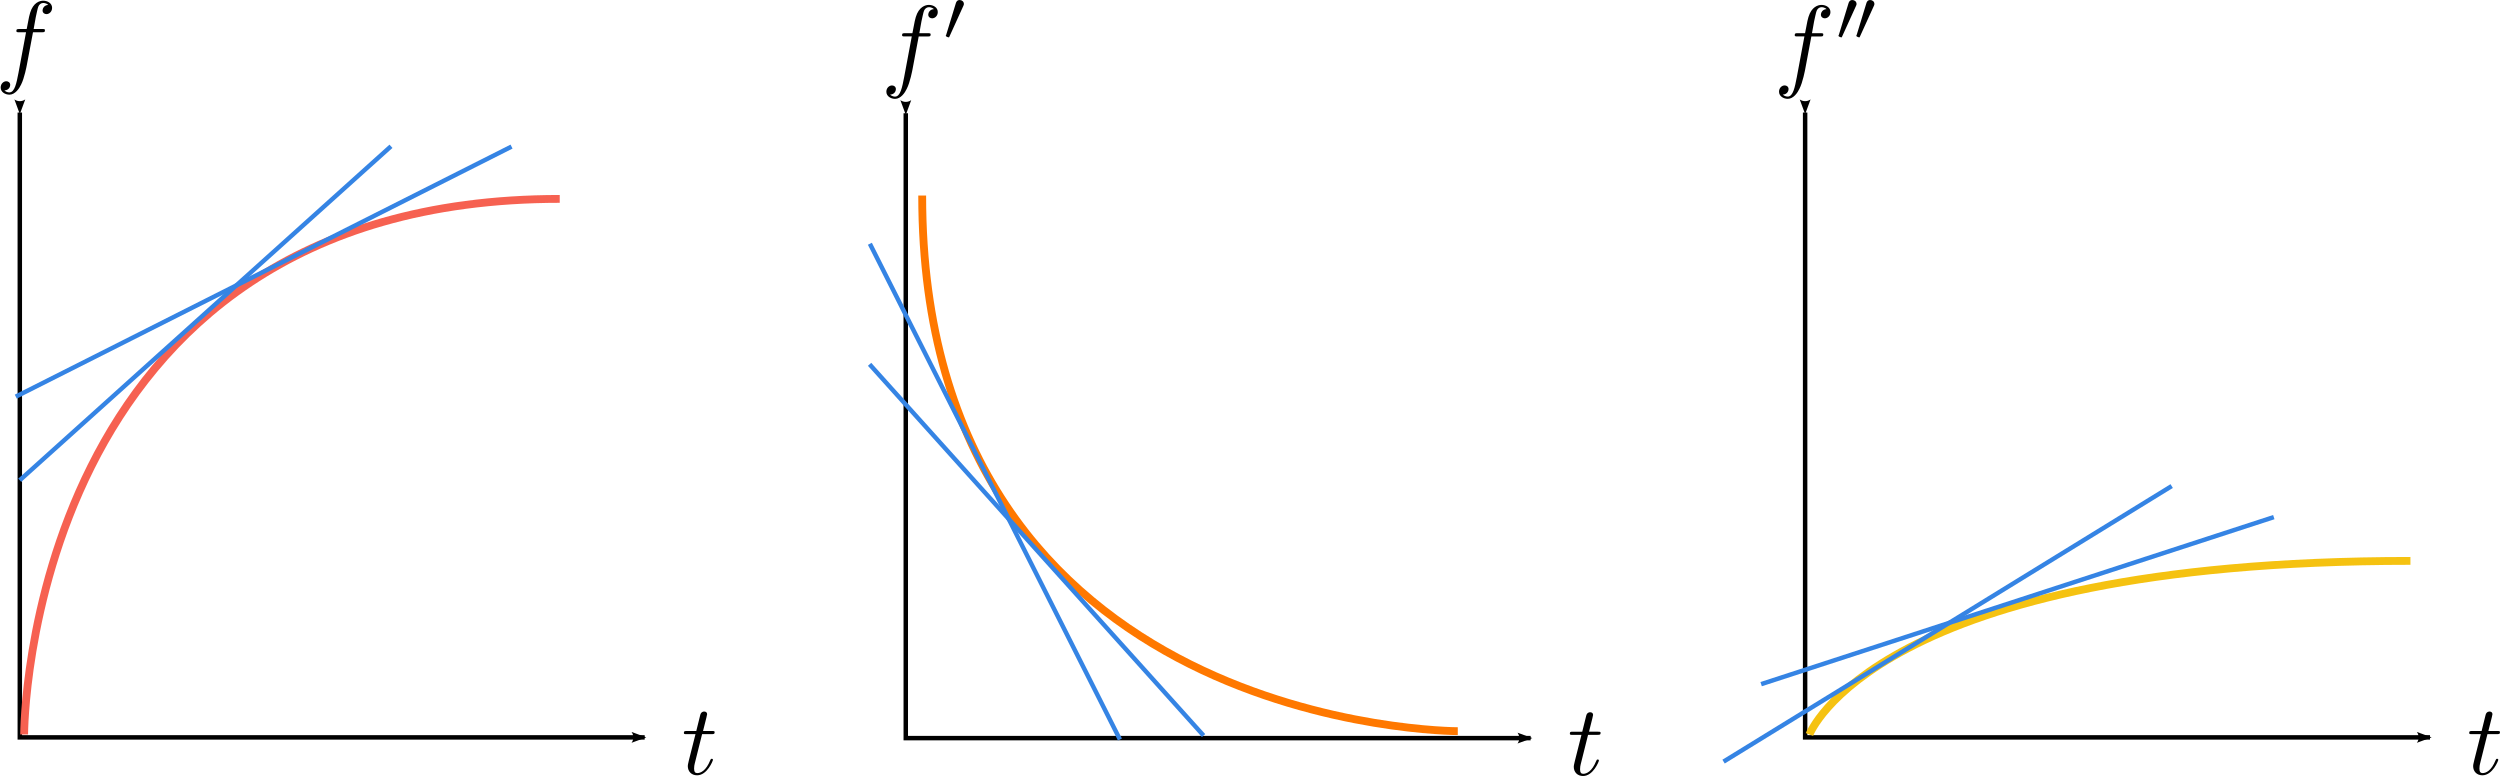 <?xml version="1.0" encoding="UTF-8" standalone="no"?>
<!-- Created with Inkscape (http://www.inkscape.org/) -->

<svg
   width="148.199mm"
   height="46mm"
   viewBox="0 0 148.199 46"
   version="1.1"
   id="svg5"
   sodipodi:docname="concaveUp.svg"
   inkscape:version="1.1 (c4e8f9e, 2021-05-24)"
   xmlns:inkscape="http://www.inkscape.org/namespaces/inkscape"
   xmlns:sodipodi="http://sodipodi.sourceforge.net/DTD/sodipodi-0.dtd"
   xmlns="http://www.w3.org/2000/svg"
   xmlns:svg="http://www.w3.org/2000/svg">
  <sodipodi:namedview
     id="namedview867"
     pagecolor="#ffffff"
     bordercolor="#666666"
     borderopacity="1.0"
     inkscape:pageshadow="2"
     inkscape:pageopacity="0.0"
     inkscape:pagecheckerboard="0"
     inkscape:document-units="mm"
     showgrid="false"
     inkscape:zoom="1.0134455"
     inkscape:cx="273.81838"
     inkscape:cy="189.94609"
     inkscape:window-width="1440"
     inkscape:window-height="847"
     inkscape:window-x="53"
     inkscape:window-y="50"
     inkscape:window-maximized="0"
     inkscape:current-layer="svg5"
     inkscape:snap-global="false">
    <inkscape:grid
       type="xygrid"
       id="grid1303"
       originx="-0.373"
       originy="-0.086" />
  </sodipodi:namedview>
  <defs
     id="defs2">
    <marker
       style="overflow:visible"
       id="Arrow2Lend"
       refX="0"
       refY="0"
       orient="auto">
      <path
         transform="matrix(-1.1,0,0,-1.1,-1.1,0)"
         d="M 8.719,4.034 -2.207,0.016 8.719,-4.002 c -1.745,2.372 -1.735,5.617 -6e-7,8.035 z"
         style="fill:context-stroke;fill-rule:evenodd;stroke-width:0.625;stroke-linejoin:round"
         id="path1367" />
    </marker>
    <marker
       style="overflow:visible"
       id="Arrow2Lstart"
       refX="0"
       refY="0"
       orient="auto">
      <path
         transform="matrix(1.1,0,0,1.1,1.1,0)"
         d="M 8.719,4.034 -2.207,0.016 8.719,-4.002 c -1.745,2.372 -1.735,5.617 -6e-7,8.035 z"
         style="fill:context-stroke;fill-rule:evenodd;stroke-width:0.625;stroke-linejoin:round"
         id="path1364" />
    </marker>
    <marker
       style="overflow:visible"
       id="TriangleInM"
       refX="0"
       refY="0"
       orient="auto">
      <path
         transform="scale(-0.4)"
         style="fill:context-stroke;fill-rule:evenodd;stroke:context-stroke;stroke-width:1pt"
         d="M 5.77,0 -2.88,5 V -5 Z"
         id="path1482" />
    </marker>
    <defs
       id="id-ec376ebf-8b72-4e40-9a60-a7c15da79b8a">
      <g
         id="id-3cb2e797-2300-49d4-b3e7-44aef3f8f591">
        <symbol
           overflow="visible"
           id="id-2b2b13ce-058b-4758-87b2-909c713c6061">
          <path
             style="stroke:none;stroke-width:0"
             d=""
             id="id-6e153159-5e48-4406-a893-2a361b379875" />
        </symbol>
        <symbol
           overflow="visible"
           id="id-3ded7c49-a995-4ba2-a895-614b2c4d6593">
          <path
             style="stroke:none;stroke-width:0"
             d="m 3.656,-3.984 h 0.859 c 0.203,0 0.297,0 0.297,-0.203 0,-0.109 -0.094,-0.109 -0.266,-0.109 H 3.719 L 3.922,-5.438 c 0.047,-0.203 0.188,-0.906 0.25,-1.031 0.078,-0.188 0.25,-0.344 0.469,-0.344 0.031,0 0.297,0 0.484,0.188 -0.438,0.031 -0.547,0.391 -0.547,0.531 0,0.234 0.188,0.359 0.375,0.359 C 5.219,-5.734 5.5,-5.969 5.5,-6.344 c 0,-0.453 -0.453,-0.688 -0.859,-0.688 -0.344,0 -0.969,0.188 -1.266,1.172 -0.062,0.203 -0.094,0.312 -0.328,1.562 h -0.688 c -0.203,0 -0.312,0 -0.312,0.188 0,0.125 0.094,0.125 0.281,0.125 h 0.656 L 2.25,-0.047 c -0.188,0.969 -0.359,1.875 -0.875,1.875 -0.047,0 -0.281,0 -0.484,-0.188 C 1.359,1.609 1.453,1.25 1.453,1.109 1.453,0.875 1.266,0.75 1.078,0.75 0.812,0.75 0.531,0.984 0.531,1.359 c 0,0.438 0.438,0.688 0.844,0.688 0.547,0 0.953,-0.594 1.125,-0.969 0.328,-0.625 0.547,-1.828 0.562,-1.906 z m 0,0"
             id="id-fbccfe3c-b84a-48c2-b540-b76e57304794" />
        </symbol>
        <symbol
           overflow="visible"
           id="id-82c1b4fa-00f3-41a8-b5a8-9a372af204c6">
          <path
             style="stroke:none;stroke-width:0"
             d="m 2.047,-3.984 h 0.938 c 0.203,0 0.312,0 0.312,-0.203 0,-0.109 -0.109,-0.109 -0.281,-0.109 h -0.875 C 2.5,-5.719 2.547,-5.906 2.547,-5.969 c 0,-0.172 -0.125,-0.266 -0.297,-0.266 -0.031,0 -0.312,0 -0.391,0.359 L 1.469,-4.297 h -0.938 c -0.203,0 -0.297,0 -0.297,0.188 0,0.125 0.078,0.125 0.281,0.125 h 0.875 C 0.672,-1.156 0.625,-0.984 0.625,-0.812 0.625,-0.266 1,0.109 1.547,0.109 2.562,0.109 3.125,-1.344 3.125,-1.422 3.125,-1.531 3.047,-1.531 3.016,-1.531 2.922,-1.531 2.906,-1.5 2.859,-1.391 2.438,-0.344 1.906,-0.109 1.562,-0.109 c -0.203,0 -0.312,-0.125 -0.312,-0.453 0,-0.25 0.031,-0.312 0.062,-0.484 z m 0,0"
             id="id-a8226c80-29f1-4534-be19-5d4f41db4453" />
        </symbol>
      </g>
    </defs>
    <defs
       id="id-6e996099-a62d-4e7d-a5d0-9a44fc2304af">
      <g
         id="id-c23af874-794a-49e0-97db-c60fcd662280">
        <symbol
           overflow="visible"
           id="id-f52f942d-3028-4b21-871c-0264bb6e4ce3">
          <path
             style="stroke:none;stroke-width:0"
             d=""
             id="id-2a633a79-33e5-4e54-818b-2224e75eebf8" />
        </symbol>
        <symbol
           overflow="visible"
           id="id-75d4c8e3-7906-44de-97fb-e560b4d08c58">
          <path
             style="stroke:none;stroke-width:0"
             d="M 3.891,-3.734 C 3.625,-3.719 3.422,-3.5 3.422,-3.281 c 0,0.141 0.094,0.297 0.312,0.297 0.219,0 0.453,-0.172 0.453,-0.562 C 4.188,-4 3.766,-4.406 3,-4.406 c -1.312,0 -1.688,1.016 -1.688,1.453 0,0.781 0.734,0.922 1.031,0.984 0.516,0.109 1.031,0.219 1.031,0.766 0,0.25 -0.219,1.094 -1.422,1.094 -0.141,0 -0.906,0 -1.141,-0.531 0.391,0.047 0.641,-0.25 0.641,-0.531 0,-0.219 -0.172,-0.344 -0.375,-0.344 -0.266,0 -0.562,0.203 -0.562,0.656 0,0.562 0.578,0.969 1.422,0.969 1.625,0 2.016,-1.203 2.016,-1.656 0,-0.359 -0.188,-0.609 -0.312,-0.719 -0.266,-0.281 -0.562,-0.344 -1,-0.422 -0.359,-0.078 -0.75,-0.156 -0.75,-0.609 C 1.891,-3.578 2.125,-4.188 3,-4.188 c 0.25,0 0.75,0.078 0.891,0.453 z m 0,0"
             id="id-2a5079c0-1d02-4384-a939-3597b70c6b75" />
        </symbol>
      </g>
    </defs>
    <defs
       id="id-6ea84a07-9ab7-4e5b-999e-73c2b5376848">
      <g
         id="id-3c440502-eef2-4e58-b2d6-c6e905874e31">
        <symbol
           overflow="visible"
           id="id-b9f3e3b2-d140-4986-bd89-c0c386e16d25">
          <path
             style="stroke:none;stroke-width:0"
             d=""
             id="id-ad21703c-5984-4ef1-92d4-5eb261b3ec8d" />
        </symbol>
        <symbol
           overflow="visible"
           id="id-2f4c3de4-2e6f-4d8b-8c51-71192984a645">
          <path
             style="stroke:none;stroke-width:0"
             d="m 3.656,-3.984 h 0.859 c 0.203,0 0.297,0 0.297,-0.203 0,-0.109 -0.094,-0.109 -0.266,-0.109 H 3.719 L 3.922,-5.438 c 0.047,-0.203 0.188,-0.906 0.25,-1.031 0.078,-0.188 0.25,-0.344 0.469,-0.344 0.031,0 0.297,0 0.484,0.188 -0.438,0.031 -0.547,0.391 -0.547,0.531 0,0.234 0.188,0.359 0.375,0.359 C 5.219,-5.734 5.5,-5.969 5.5,-6.344 c 0,-0.453 -0.453,-0.688 -0.859,-0.688 -0.344,0 -0.969,0.188 -1.266,1.172 -0.062,0.203 -0.094,0.312 -0.328,1.562 h -0.688 c -0.203,0 -0.312,0 -0.312,0.188 0,0.125 0.094,0.125 0.281,0.125 h 0.656 L 2.25,-0.047 c -0.188,0.969 -0.359,1.875 -0.875,1.875 -0.047,0 -0.281,0 -0.484,-0.188 C 1.359,1.609 1.453,1.25 1.453,1.109 1.453,0.875 1.266,0.75 1.078,0.75 0.812,0.75 0.531,0.984 0.531,1.359 c 0,0.438 0.438,0.688 0.844,0.688 0.547,0 0.953,-0.594 1.125,-0.969 0.328,-0.625 0.547,-1.828 0.562,-1.906 z m 0,0"
             id="id-fbe7dc9a-b0da-42fb-89bb-e8d916e1b2ce" />
        </symbol>
        <symbol
           overflow="visible"
           id="id-cf433f19-95d0-4ffe-a6a3-44f71209a504">
          <path
             style="stroke:none;stroke-width:0"
             d=""
             id="id-69295762-60a2-483a-9edb-0dae2707e1da" />
        </symbol>
        <symbol
           overflow="visible"
           id="id-b5bf50a2-6f2b-4219-8c3a-97fbf8735d65">
          <path
             style="stroke:none;stroke-width:0"
             d="m 2.016,-3.297 c 0.062,-0.109 0.062,-0.172 0.062,-0.219 0,-0.219 -0.188,-0.375 -0.406,-0.375 -0.266,0 -0.344,0.219 -0.375,0.328 L 0.375,-0.547 c -0.016,0.016 -0.047,0.094 -0.047,0.109 0,0.078 0.219,0.156 0.281,0.156 0.047,0 0.047,-0.016 0.094,-0.125 z m 0,0"
             id="id-94ca5156-a1fd-491e-8ef5-7fa719c8e48a" />
        </symbol>
      </g>
    </defs>
  </defs>
  <g
     id="g1987"
     transform="translate(0,-0.042)">
    <g
       id="g1863">
      <g
         id="g1084">
        <path
           style="fill:none;stroke:#000000;stroke-width:0.265px;stroke-linecap:butt;stroke-linejoin:miter;stroke-opacity:1;marker-start:url(#Arrow2Lstart);marker-end:url(#Arrow2Lend)"
           d="M 1.174,6.713 V 43.754 H 38.216"
           id="path859" />
        <path
           style="fill:#000000;fill-opacity:1;stroke:none;stroke-width:0"
           d="m 41.62,43.561 h 0.559 c 0.121,0 0.186,0 0.186,-0.121 0,-0.065 -0.065,-0.065 -0.168,-0.065 h -0.521 c 0.214,-0.847 0.242,-0.959 0.242,-0.996 0,-0.102 -0.074,-0.158 -0.177,-0.158 -0.019,0 -0.186,0 -0.233,0.214 l -0.233,0.941 h -0.559 c -0.121,0 -0.177,0 -0.177,0.112 0,0.074 0.047,0.074 0.168,0.074 h 0.521 c -0.428,1.685 -0.456,1.788 -0.456,1.89 0,0.326 0.223,0.549 0.549,0.549 0.605,0 0.941,-0.866 0.941,-0.913 0,-0.065 -0.047,-0.065 -0.065,-0.065 -0.056,0 -0.065,0.019 -0.093,0.084 -0.251,0.624 -0.568,0.764 -0.773,0.764 -0.121,0 -0.186,-0.074 -0.186,-0.27 0,-0.149 0.019,-0.186 0.037,-0.289 z m 0,0"
           id="id-75e5260f-f557-4aa9-8b54-9ccbaf4ea2b3" />
        <path
           style="fill:#000000;fill-opacity:1;stroke:none;stroke-width:0"
           d="m 1.956,1.954 h 0.527 c 0.125,0 0.182,0 0.182,-0.125 0,-0.067 -0.058,-0.067 -0.163,-0.067 H 1.995 l 0.125,-0.7 c 0.029,-0.125 0.115,-0.556 0.153,-0.633 0.048,-0.115 0.153,-0.211 0.288,-0.211 0.019,0 0.182,0 0.297,0.115 -0.268,0.019 -0.335,0.24 -0.335,0.326 0,0.144 0.115,0.22 0.23,0.22 0.163,0 0.335,-0.144 0.335,-0.374 0,-0.278 -0.278,-0.422 -0.527,-0.422 -0.211,0 -0.594,0.115 -0.776,0.719 C 1.746,0.928 1.726,0.995 1.583,1.762 H 1.161 c -0.125,0 -0.192,0 -0.192,0.115 0,0.077 0.058,0.077 0.173,0.077 H 1.544 L 1.094,4.369 C 0.979,4.963 0.873,5.519 0.557,5.519 c -0.029,0 -0.173,0 -0.297,-0.115 C 0.548,5.385 0.605,5.164 0.605,5.078 c 0,-0.144 -0.115,-0.22 -0.23,-0.22 -0.163,0 -0.335,0.144 -0.335,0.374 0,0.268 0.268,0.422 0.518,0.422 0.335,0 0.585,-0.364 0.69,-0.594 C 1.448,4.675 1.583,3.937 1.592,3.89 Z m 0,0"
           id="id-0194efd1-995b-4ae7-b6d0-64af22f888fe" />
        <path
           style="fill:none;stroke:#f66151;stroke-width:0.465;stroke-linecap:butt;stroke-linejoin:miter;stroke-miterlimit:4;stroke-dasharray:none;stroke-opacity:1"
           d="m 1.431,43.582 c 0,0 2e-6,-31.75 31.75,-31.75"
           id="path974" />
        <path
           style="fill:none;stroke:#3584e4;stroke-width:0.265px;stroke-linecap:butt;stroke-linejoin:miter;stroke-opacity:1"
           d="M 23.177,8.714 1.169,28.512"
           id="path1752"
           sodipodi:nodetypes="cc" />
        <path
           style="fill:none;stroke:#3584e4;stroke-width:0.265px;stroke-linecap:butt;stroke-linejoin:miter;stroke-opacity:1"
           d="M 30.324,8.732 0.936,23.555"
           id="path1867"
           sodipodi:nodetypes="cc" />
      </g>
    </g>
    <path
       style="fill:none;stroke:#000000;stroke-width:0.265px;stroke-linecap:butt;stroke-linejoin:miter;stroke-opacity:1;marker-start:url(#Arrow2Lstart);marker-end:url(#Arrow2Lend)"
       d="m 53.694,6.755 v 37.042 h 37.042"
       id="path1741" />
    <path
       style="fill:#000000;fill-opacity:1;stroke:none;stroke-width:0"
       d="m 94.14,43.603 h 0.559 c 0.121,0 0.186,0 0.186,-0.121 0,-0.065 -0.065,-0.065 -0.168,-0.065 h -0.521 c 0.214,-0.847 0.242,-0.959 0.242,-0.996 0,-0.102 -0.074,-0.158 -0.177,-0.158 -0.019,0 -0.186,0 -0.233,0.214 l -0.233,0.941 h -0.559 c -0.121,0 -0.177,0 -0.177,0.112 0,0.074 0.047,0.074 0.168,0.074 h 0.521 c -0.428,1.685 -0.456,1.788 -0.456,1.89 0,0.326 0.223,0.549 0.549,0.549 0.605,0 0.941,-0.866 0.941,-0.913 0,-0.065 -0.047,-0.065 -0.065,-0.065 -0.056,0 -0.065,0.019 -0.093,0.084 -0.251,0.624 -0.568,0.764 -0.773,0.764 -0.121,0 -0.186,-0.074 -0.186,-0.27 0,-0.149 0.019,-0.186 0.037,-0.289 z m 0,0"
       id="path1751" />
    <path
       style="fill:#000000;fill-opacity:1;stroke:none;stroke-width:0"
       d="m 54.46,2.203 h 0.527 c 0.125,0 0.182,0 0.182,-0.125 0,-0.067 -0.058,-0.067 -0.163,-0.067 H 54.498 l 0.125,-0.7 c 0.029,-0.125 0.115,-0.556 0.153,-0.633 0.048,-0.115 0.153,-0.211 0.288,-0.211 0.019,0 0.182,0 0.297,0.115 -0.268,0.019 -0.335,0.24 -0.335,0.326 0,0.144 0.115,0.22 0.23,0.22 0.163,0 0.335,-0.144 0.335,-0.374 0,-0.278 -0.278,-0.422 -0.527,-0.422 -0.211,0 -0.594,0.115 -0.776,0.719 -0.038,0.125 -0.058,0.192 -0.201,0.958 h -0.422 c -0.125,0 -0.192,0 -0.192,0.115 0,0.077 0.058,0.077 0.173,0.077 h 0.403 L 53.597,4.618 c -0.115,0.594 -0.22,1.15 -0.537,1.15 -0.029,0 -0.173,0 -0.297,-0.115 0.288,-0.019 0.345,-0.24 0.345,-0.326 0,-0.144 -0.115,-0.22 -0.23,-0.22 -0.163,0 -0.335,0.144 -0.335,0.374 0,0.268 0.268,0.422 0.518,0.422 0.335,0 0.585,-0.364 0.69,-0.594 0.201,-0.383 0.335,-1.121 0.345,-1.169 z m 0,0"
       id="id-800566de-cb8e-46d1-837d-e65333d6f335" />
    <path
       style="fill:#000000;fill-opacity:1;stroke:none;stroke-width:0"
       d="m 57.1,0.407 c 0.038,-0.067 0.038,-0.105 0.038,-0.134 4e-6,-0.134 -0.115,-0.23 -0.249,-0.23 -0.163,0 -0.211,0.134 -0.23,0.201 L 56.094,2.093 c -0.01,0.01 -0.029,0.058 -0.029,0.067 0,0.048 0.134,0.096 0.173,0.096 0.029,0 0.029,-0.01 0.058,-0.077 z m 0,0"
       id="id-6554a089-566d-4cdd-b0ce-d30c15e61517" />
    <path
       style="fill:none;stroke:#ff7800;stroke-width:0.465;stroke-linecap:butt;stroke-linejoin:miter;stroke-miterlimit:4;stroke-dasharray:none;stroke-opacity:1"
       d="m 86.417,43.385 c 0,0 -31.75,-3e-6 -31.75,-31.75"
       id="path1535" />
    <path
       style="fill:none;stroke:#3584e4;stroke-width:0.265px;stroke-linecap:butt;stroke-linejoin:miter;stroke-opacity:1"
       d="M 51.549,21.639 71.347,43.647"
       id="path1537"
       sodipodi:nodetypes="cc" />
    <path
       style="fill:none;stroke:#3584e4;stroke-width:0.265px;stroke-linecap:butt;stroke-linejoin:miter;stroke-opacity:1"
       d="M 51.566,14.492 66.389,43.88"
       id="path1539"
       sodipodi:nodetypes="cc" />
    <path
       style="fill:none;stroke:#000000;stroke-width:0.265px;stroke-linecap:butt;stroke-linejoin:miter;stroke-opacity:1;marker-start:url(#Arrow2Lstart);marker-end:url(#Arrow2Lend)"
       d="M 107.007,6.713 V 43.754 h 37.042"
       id="path1086" />
    <path
       style="fill:#000000;fill-opacity:1;stroke:none;stroke-width:0"
       d="m 147.454,43.561 h 0.559 c 0.121,0 0.186,0 0.186,-0.121 0,-0.065 -0.065,-0.065 -0.168,-0.065 h -0.521 c 0.214,-0.847 0.242,-0.959 0.242,-0.996 0,-0.102 -0.074,-0.158 -0.177,-0.158 -0.019,0 -0.186,0 -0.233,0.214 l -0.233,0.941 h -0.559 c -0.121,0 -0.177,0 -0.177,0.112 0,0.074 0.047,0.074 0.168,0.074 h 0.521 c -0.428,1.685 -0.456,1.788 -0.456,1.89 0,0.326 0.223,0.549 0.549,0.549 0.605,0 0.941,-0.866 0.941,-0.913 0,-0.065 -0.047,-0.065 -0.065,-0.065 -0.056,0 -0.065,0.019 -0.093,0.084 -0.251,0.624 -0.568,0.764 -0.773,0.764 -0.121,0 -0.186,-0.074 -0.186,-0.27 0,-0.149 0.019,-0.186 0.037,-0.289 z m 0,0"
       id="path1088" />
    <path
       style="fill:none;stroke:#f5c211;stroke-width:0.465;stroke-linecap:butt;stroke-linejoin:miter;stroke-miterlimit:4;stroke-dasharray:none;stroke-opacity:1"
       d="m 107.264,43.582 c 0,0 3.876,-10.291 35.626,-10.291"
       id="path1092"
       sodipodi:nodetypes="cc" />
    <path
       style="fill:none;stroke:#3584e4;stroke-width:0.265px;stroke-linecap:butt;stroke-linejoin:miter;stroke-opacity:1"
       d="m 128.737,28.856 -26.565,16.334"
       id="path1094"
       sodipodi:nodetypes="cc" />
    <path
       style="fill:none;stroke:#3584e4;stroke-width:0.265px;stroke-linecap:butt;stroke-linejoin:miter;stroke-opacity:1"
       d="m 134.79,30.696 -30.391,9.902"
       id="path1096"
       sodipodi:nodetypes="cc" />
    <path
       style="fill:#000000;fill-opacity:1;stroke:none;stroke-width:0"
       d="m 107.376,2.203 h 0.527 c 0.125,0 0.182,0 0.182,-0.125 0,-0.067 -0.058,-0.067 -0.163,-0.067 h -0.508 l 0.125,-0.7 c 0.029,-0.125 0.115,-0.556 0.153,-0.633 0.048,-0.115 0.153,-0.211 0.288,-0.211 0.019,0 0.182,0 0.297,0.115 -0.268,0.019 -0.335,0.24 -0.335,0.326 0,0.144 0.115,0.22 0.23,0.22 0.163,0 0.335,-0.144 0.335,-0.374 0,-0.278 -0.278,-0.422 -0.527,-0.422 -0.211,0 -0.594,0.115 -0.776,0.719 -0.038,0.125 -0.058,0.192 -0.201,0.958 h -0.422 c -0.125,0 -0.192,0 -0.192,0.115 0,0.077 0.058,0.077 0.172,0.077 h 0.403 l -0.45,2.415 c -0.115,0.594 -0.22,1.15 -0.537,1.15 -0.029,0 -0.173,0 -0.297,-0.115 0.288,-0.019 0.345,-0.24 0.345,-0.326 0,-0.144 -0.115,-0.22 -0.23,-0.22 -0.163,0 -0.335,0.144 -0.335,0.374 0,0.268 0.268,0.422 0.518,0.422 0.335,0 0.585,-0.364 0.69,-0.594 0.201,-0.383 0.335,-1.121 0.345,-1.169 z m 0,0"
       id="path1958" />
    <path
       style="fill:#000000;fill-opacity:1;stroke:none;stroke-width:0"
       d="m 110.017,0.407 c 0.038,-0.067 0.038,-0.105 0.038,-0.134 1e-5,-0.134 -0.115,-0.23 -0.249,-0.23 -0.163,0 -0.211,0.134 -0.23,0.201 l -0.565,1.85 c -0.01,0.01 -0.029,0.058 -0.029,0.067 0,0.048 0.134,0.096 0.172,0.096 0.029,0 0.029,-0.01 0.058,-0.077 z m 0,0"
       id="path1960" />
    <path
       style="fill:#000000;fill-opacity:1;stroke:none;stroke-width:0"
       d="m 111.075,0.407 c 0.038,-0.067 0.038,-0.105 0.038,-0.134 1e-5,-0.134 -0.115,-0.23 -0.249,-0.23 -0.163,0 -0.211,0.134 -0.23,0.201 l -0.565,1.85 c -0.01,0.01 -0.029,0.058 -0.029,0.067 0,0.048 0.134,0.096 0.172,0.096 0.029,0 0.029,-0.01 0.058,-0.077 z m 0,0"
       id="path1962" />
  </g>
</svg>
